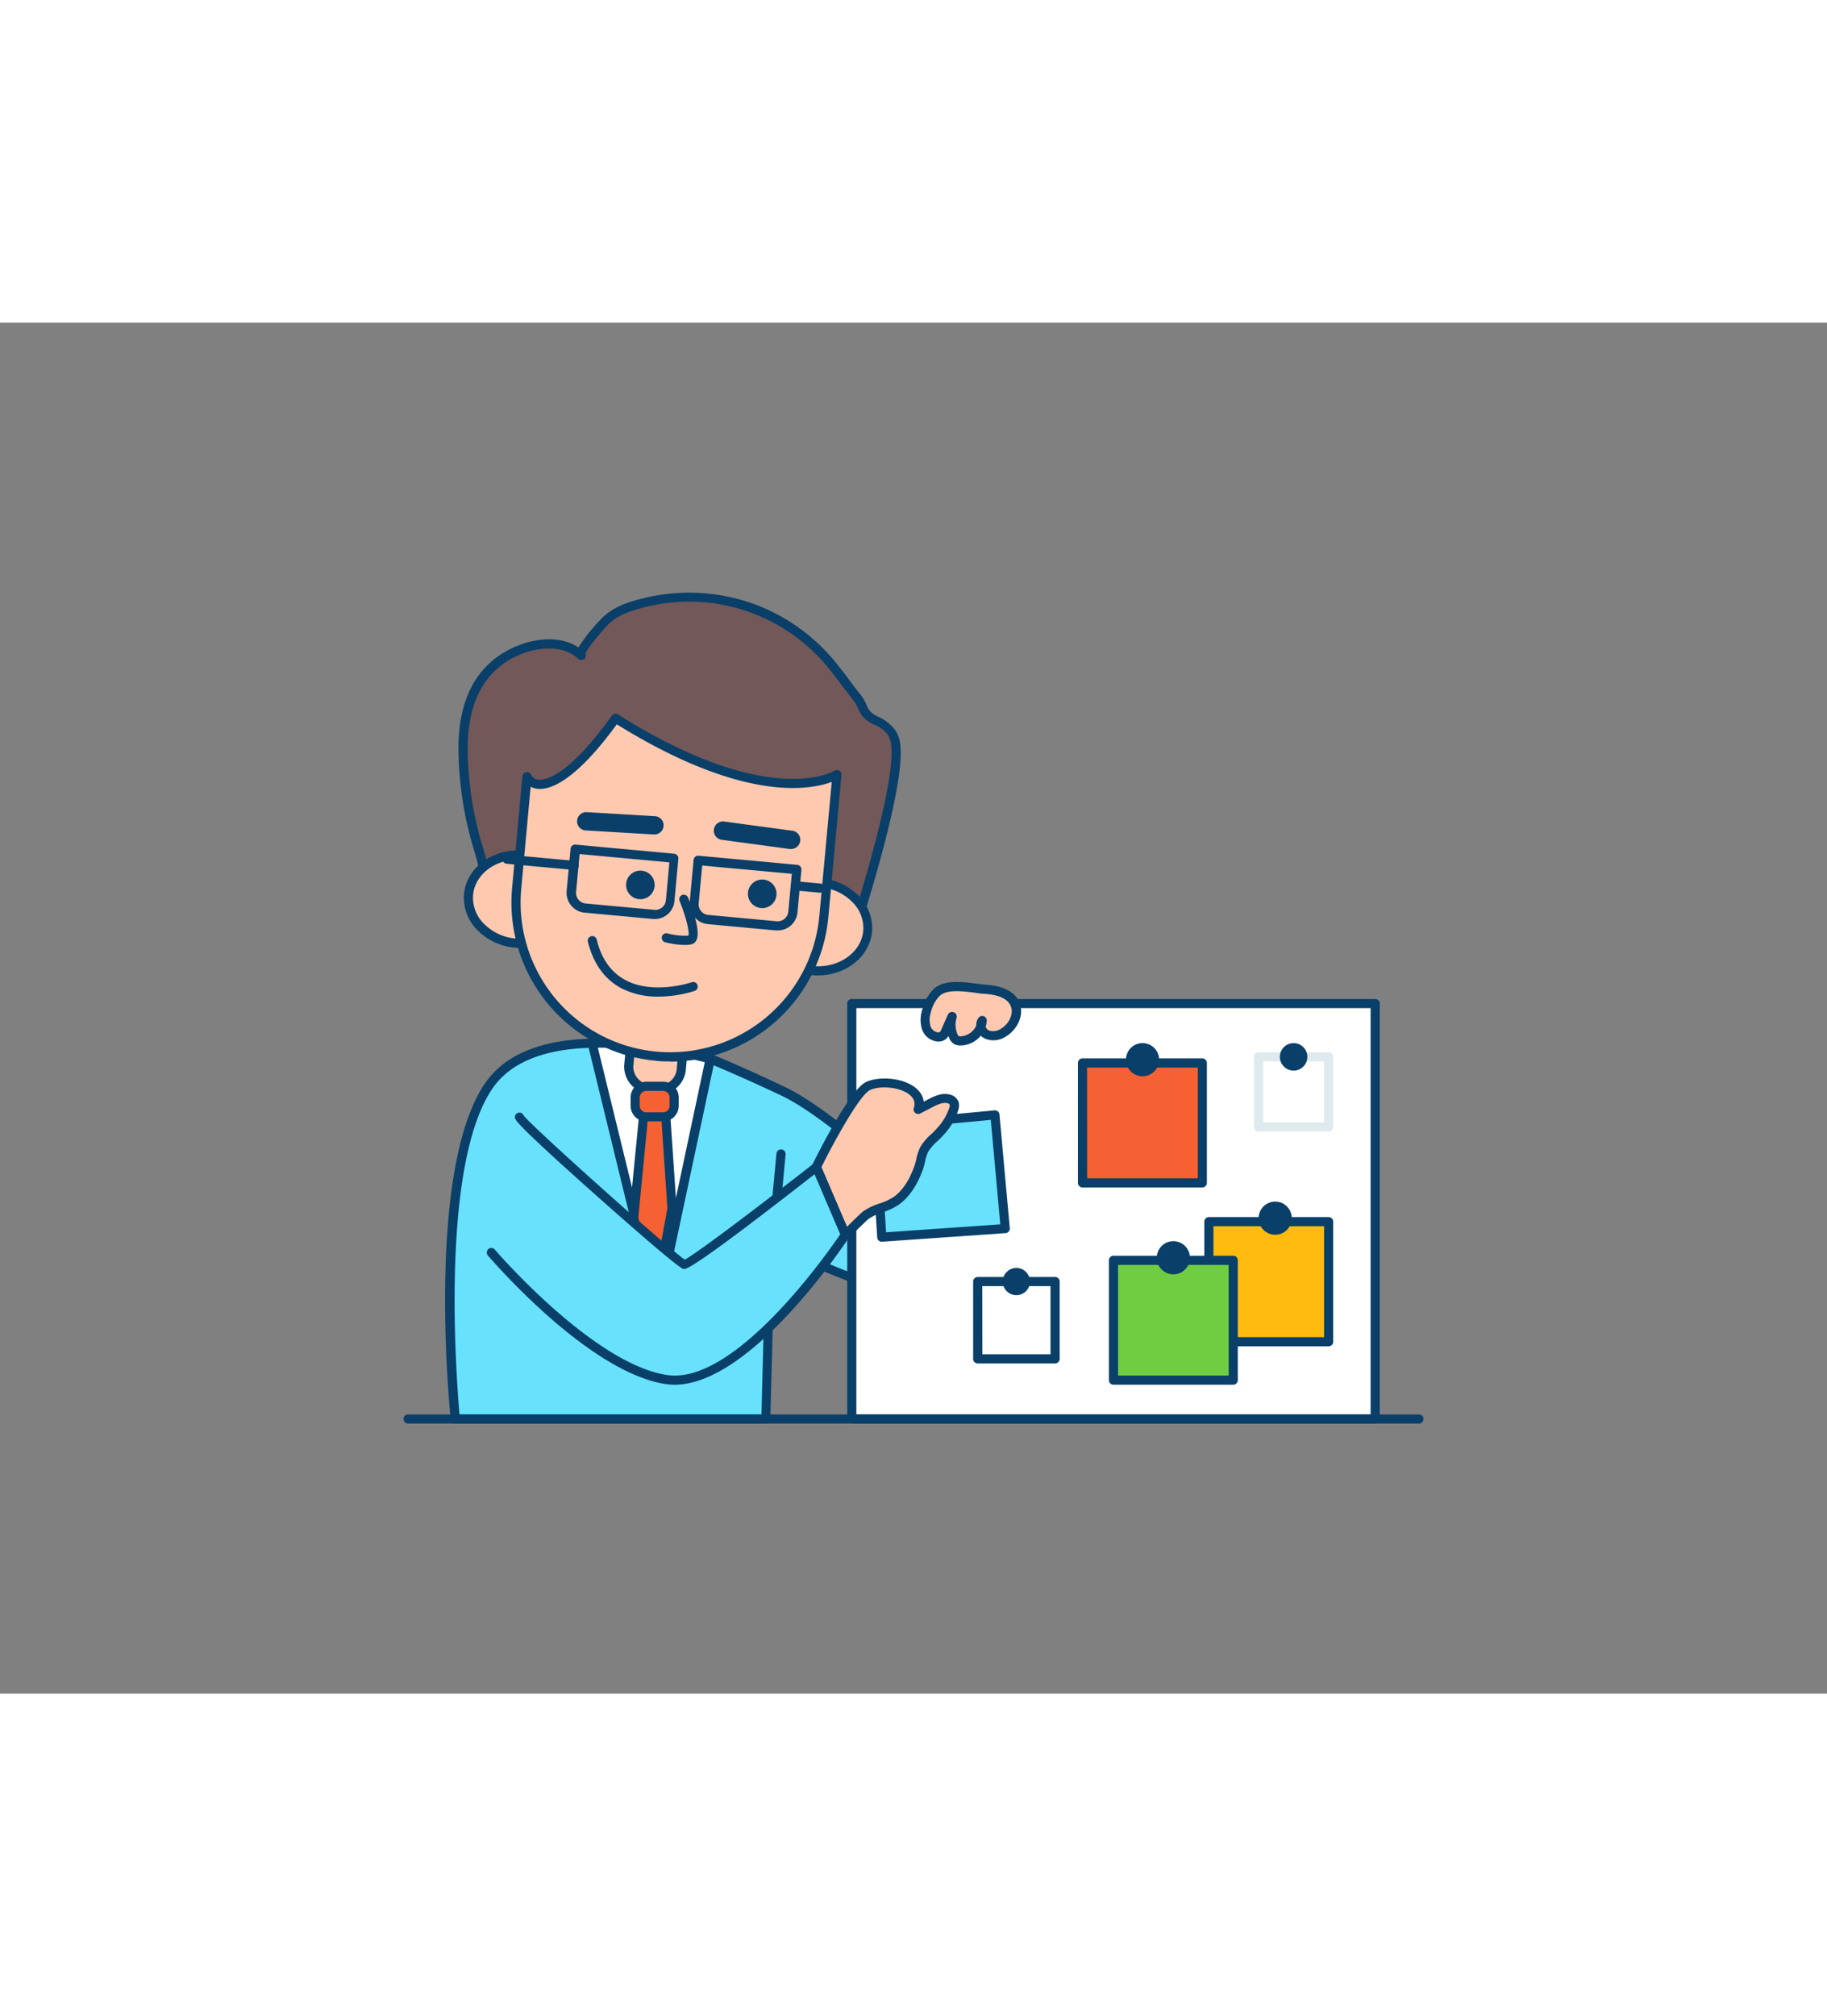 <svg xmlns="http://www.w3.org/2000/svg" viewBox="0 0 400 300" data-imageid="reminder-note-d" imageName="Reminder Note" class="illustrations_image" style="width: 272px;"><rect x="0" y="0" width="400" height="300" fill="#808080" stroke="none"/><g id="_242_reminder_note_outline" data-name="#242_reminder_note_outline"><path d="M204,189.73l-2.89,22.5c-7.13.41-23.7-6.14-32.31-11.85l-1.07,39.52h-68s-5.55-53.84,7.29-72.8c4.63-6.85,13.4-9.21,22.68-9.43,1.74,0,3.5,0,5.26.08a112,112,0,0,1,20.6,3.35s6.35,2.56,16,7.11C182.05,173.2,195.7,187.55,204,189.73Z" fill="#68e1fd" class="target-color"/><path d="M167.68,240.9h-68a1,1,0,0,1-1-.9c-.23-2.21-5.44-54.42,7.45-73.46,4.25-6.28,12.15-9.6,23.49-9.87,1.72,0,3.51,0,5.33.08a113.91,113.91,0,0,1,20.8,3.38l.12,0c.07,0,6.49,2.62,16,7.13,5,2.38,10.65,6.77,16.1,11,6.16,4.8,12,9.34,16.19,10.45a1,1,0,0,1,.73,1.09l-2.89,22.5a1,1,0,0,1-.93.88c-7,.4-22.41-5.54-31.42-11.06l-1,37.75A1,1,0,0,1,167.68,240.9Zm-67.08-2h66.11l1-38.54a1,1,0,0,1,.54-.86,1,1,0,0,1,1,.05c8.12,5.38,23.51,11.59,30.88,11.7l2.67-20.81c-4.48-1.52-10.11-5.91-16.06-10.55-5.36-4.18-10.91-8.5-15.73-10.78-9-4.25-15.17-6.78-15.85-7.06a111.5,111.5,0,0,0-20.35-3.3c-1.76-.09-3.51-.12-5.18-.08-10.65.25-18,3.27-21.87,9C96.22,184.77,100,231.8,100.6,238.9Z" fill="#093f68"/><rect x="186.49" y="149.01" width="114.59" height="90.89" fill="#fff"/><path d="M301.08,240.9H186.49a1,1,0,0,1-1-1V149a1,1,0,0,1,1-1H301.08a1,1,0,0,1,1,1V239.9A1,1,0,0,1,301.08,240.9Zm-113.59-2H300.08V150H187.49Z" fill="#093f68"/><path d="M155.52,161.1l-11.63,54.73-14.23-58.16c1.74,0,3.5,0,5.26.08A112,112,0,0,1,155.52,161.1Z" fill="#fff"/><path d="M143.89,216.83a1,1,0,0,1-1-.77L128.69,157.9a1,1,0,0,1,.18-.84,1,1,0,0,1,.77-.39c1.72,0,3.51,0,5.33.08a113.91,113.91,0,0,1,20.8,3.38,1,1,0,0,1,.73,1.18L144.87,216a1,1,0,0,1-1,.79Zm-13-58.18,12.89,52.69,10.52-49.51a111,111,0,0,0-19.48-3.08C133.53,158.68,132.22,158.64,130.93,158.65Z" fill="#093f68"/><path d="M137.74,156.25h11.53a0,0,0,0,1,0,0v6.63a4.89,4.89,0,0,1-4.89,4.89h-1.74a4.89,4.89,0,0,1-4.89-4.89v-6.63a0,0,0,0,1,0,0Z" transform="translate(15.54 -12.53) rotate(5.29)" fill="#ffc9b0"/><path d="M144.29,168.85a5.15,5.15,0,0,1-.55,0l-1.73-.16a5.9,5.9,0,0,1-5.33-6.41l.62-6.61a1,1,0,0,1,1.08-.9l11.48,1.06a1,1,0,0,1,.9,1.09l-.61,6.6A5.89,5.89,0,0,1,144.29,168.85Zm-5.09-12-.52,5.61a3.83,3.83,0,0,0,.88,2.85,3.87,3.87,0,0,0,2.63,1.39l1.74.16h0a3.89,3.89,0,0,0,4.23-3.52l.52-5.61Z" fill="#093f68"/><path d="M107.59,123.33c-1.33-2.19-2-5.66-2.7-7.75A77.62,77.62,0,0,1,101.4,94c-.18-9.51,2.61-18.21,11.85-22.21,4.56-2,10.41-2.39,14,1-.91-.85,4.35-6.6,5.06-7.33,2.21-2.28,4.81-3.19,7.89-4a40.32,40.32,0,0,1,42.15,13.74c1.88,2.33,3.61,4.77,5.46,7.09.8,1,1.07,2.4,1.92,3.36,1,1.19,2.48,1.42,3.69,2.31,2.29,1.68,2.75,3.23,2.74,6.24,0,10.52-8.82,37.67-8.82,37.67l-7-1.9c-2.94-.8-6.74-.41-9.76-.6L148.32,128c-10.77-.66-21.59,1.16-32.27-1-2.12-.43-5.77-.93-7.45-2.43A5.42,5.42,0,0,1,107.59,123.33Z" fill="#725858"/><path d="M187.38,132.9a1.15,1.15,0,0,1-.26,0l-7-1.91a25.9,25.9,0,0,0-6.37-.5c-1.12,0-2.18,0-3.19-.06L148.25,129c-4.07-.25-8.25-.14-12.28,0-6.6.18-13.42.36-20.12-1l-.93-.18c-2.25-.42-5.33-1-7-2.48a6.4,6.4,0,0,1-1.2-1.49,25.84,25.84,0,0,1-2.31-6.24c-.17-.64-.33-1.23-.49-1.73a78.35,78.35,0,0,1-3.54-21.83c-.22-11.68,4-19.47,12.45-23.14,4.13-1.78,9.71-2.55,13.82.17a37.86,37.86,0,0,1,5-6.27c2.49-2.56,5.49-3.52,8.35-4.28a42.14,42.14,0,0,1,25.3,1.12,41.6,41.6,0,0,1,17.89,13c1,1.23,2,2.51,2.9,3.75s1.69,2.24,2.57,3.34a8.93,8.93,0,0,1,1,1.82,6,6,0,0,0,.86,1.5,5.36,5.36,0,0,0,1.85,1.21,9.9,9.9,0,0,1,1.68,1c2.67,2,3.16,3.91,3.15,7,0,10.56-8.51,36.87-8.87,38A1,1,0,0,1,187.38,132.9ZM180.64,129l6.08,1.65c1.52-4.8,8.47-27.29,8.48-36.46,0-2.74-.34-4-2.33-5.44A9,9,0,0,0,191.5,88,7.36,7.36,0,0,1,189,86.34a8,8,0,0,1-1.18-2,6.62,6.62,0,0,0-.77-1.4c-.88-1.12-1.74-2.25-2.6-3.39s-1.88-2.49-2.86-3.7a39.3,39.3,0,0,0-41.11-13.4c-3.24.87-5.5,1.76-7.44,3.74-1.58,1.63-4.52,5.16-4.85,6.25a1,1,0,0,1-1.6,1.12c-3.47-3.25-9.15-2.47-13-.82C106,76.07,102.2,83.22,102.4,94a75.8,75.8,0,0,0,3.45,21.26c.16.53.33,1.14.51,1.8a24.33,24.33,0,0,0,2.08,5.73h0a4.12,4.12,0,0,0,.82,1c1.24,1.11,4.12,1.66,6,2l1,.18c6.48,1.32,13.18,1.14,19.66,1,4.08-.11,8.3-.22,12.47,0l22.3,1.36c.95.06,2,.07,3.07.06a27.16,27.16,0,0,1,6.89.57Z" fill="#093f68"/><ellipse cx="113.74" cy="126.16" rx="9.65" ry="11.2" transform="translate(-22.37 227.79) rotate(-84.71)" fill="#ffc9b0"/><path d="M114.05,136.83q-.64,0-1.29-.06a13.14,13.14,0,0,1-8.26-3.85,10,10,0,0,1-2.91-7.88c.54-5.85,6.43-10.11,13.13-9.48s11.7,5.88,11.16,11.73h0C125.38,132.75,120.2,136.83,114.05,136.83Zm-.63-19.33c-5.12,0-9.43,3.29-9.84,7.72a8,8,0,0,0,2.36,6.31,11.15,11.15,0,0,0,7,3.25c5.6.51,10.51-2.93,11-7.68h0c.44-4.75-3.76-9-9.36-9.55C114.16,117.52,113.79,117.5,113.42,117.5Zm11.47,9.7h0Z" fill="#093f68"/><ellipse cx="178.74" cy="132.18" rx="9.65" ry="11.2" transform="translate(30.66 297.98) rotate(-84.71)" fill="#ffc9b0"/><path d="M179.05,142.84c-.42,0-.86,0-1.29-.06a13,13,0,0,1-8.25-3.84,9.73,9.73,0,0,1,1.39-15.1A13.49,13.49,0,0,1,188,125.42a10,10,0,0,1,2.92,7.88C190.38,138.77,185.2,142.84,179.05,142.84Zm-.64-19.33a10.93,10.93,0,0,0-6.35,2A7.75,7.75,0,0,0,171,137.55a11,11,0,0,0,7,3.24c5.6.52,10.52-2.92,11-7.67a8,8,0,0,0-2.37-6.31,11,11,0,0,0-7-3.24A10.84,10.84,0,0,0,178.41,123.51Z" fill="#093f68"/><path d="M143.64,160.51h0a33.76,33.76,0,0,1-30.52-36.74l2.26-24.41c1.67,3.41,8.31,2.73,19.4-12.8,34.14,21.46,48.48,12.3,48.48,12.3L180.38,130A33.77,33.77,0,0,1,143.64,160.51Z" fill="#ffc9b0"/><path d="M146.81,161.66c-1.08,0-2.17,0-3.26-.15a34.78,34.78,0,0,1-31.43-37.83l2.26-24.41a1,1,0,0,1,1.9-.35,1.88,1.88,0,0,0,1.66,1.1c1.34.12,6.41-.57,16-14a1,1,0,0,1,1.35-.27c33.22,20.89,47.27,12.4,47.41,12.31a1,1,0,0,1,1.53.93l-2.88,31.14a34.77,34.77,0,0,1-34.56,31.57Zm-30.63-60.09-2.06,22.3a32.76,32.76,0,0,0,29.61,35.65h0a32.82,32.82,0,0,0,35.65-29.61l2.72-29.41c-4.71,1.77-19.39,4.57-47.06-12.6-6.88,9.47-13,14.47-17.26,14.12A4.13,4.13,0,0,1,116.18,101.57Z" fill="#093f68"/><circle cx="140.2" cy="123.04" r="3.13" fill="#093f68"/><circle cx="166.88" cy="124.99" r="3.13" fill="#093f68"/><path d="M149.88,136.18a18.21,18.21,0,0,1-4.26-.6,1,1,0,0,1,.53-1.93,14.47,14.47,0,0,0,4.58.48c.26-.9-.61-4.32-1.94-7.57a1,1,0,0,1,.55-1.31,1,1,0,0,1,1.3.55c.9,2.19,2.87,7.51,1.79,9.42a1.68,1.68,0,0,1-1.23.86A8.2,8.2,0,0,1,149.88,136.18Z" fill="#093f68"/><path d="M143.23,112h-.12l-14.88-.88a2,2,0,1,1,.24-4l14.88.88a2,2,0,0,1-.12,4Z" fill="#093f68"/><path d="M173.08,115.17a1.1,1.1,0,0,1-.26,0l-14.79-2a2,2,0,1,1,.53-4l14.78,2a2,2,0,0,1-.26,4Z" fill="#093f68"/><path d="M143.43,130.5H143l-15-1.39a4.26,4.26,0,0,1-2.94-1.55,4.32,4.32,0,0,1-1-3.17l.86-9.27a1,1,0,0,1,1.09-.9l21.61,2a1,1,0,0,1,.67.36,1,1,0,0,1,.23.73l-.86,9.27a4.32,4.32,0,0,1-4.31,3.93ZM126.9,116.29l-.77,8.28a2.36,2.36,0,0,0,.53,1.71,2.33,2.33,0,0,0,1.59.83l15,1.38h0a2.31,2.31,0,0,0,2.54-2.11l.77-8.27Z" fill="#093f68"/><path d="M170.27,133l-.4,0h0l-15-1.39A4.27,4.27,0,0,1,152,130a4.35,4.35,0,0,1-1-3.17l.86-9.27a1,1,0,0,1,1.09-.91l21.61,2a1,1,0,0,1,.67.36,1,1,0,0,1,.23.73l-.86,9.27A4.33,4.33,0,0,1,170.27,133Zm-.22-2a2.35,2.35,0,0,0,2.54-2.11l.77-8.28-19.62-1.81-.77,8.27a2.36,2.36,0,0,0,.53,1.71,2.29,2.29,0,0,0,1.59.83l15,1.39Z" fill="#093f68"/><path d="M125.67,119.76h-.09l-14.65-1.35a1,1,0,0,1-.9-1.09,1,1,0,0,1,1.09-.9l14.64,1.35a1,1,0,0,1-.09,2Z" fill="#093f68"/><path d="M179.52,124.74h-.09l-5.34-.5a1,1,0,0,1,.19-2l5.33.5a1,1,0,0,1,.91,1.08A1,1,0,0,1,179.52,124.74Z" fill="#093f68"/><path d="M144.16,147.48a17.27,17.27,0,0,1-8.28-1.91c-3.61-2-6-5.38-7.19-10.16a1,1,0,0,1,1.94-.47c1,4.2,3.11,7.18,6.2,8.87,6.2,3.38,14.52.56,14.6.53a1,1,0,1,1,.66,1.89A26.48,26.48,0,0,1,144.16,147.48Z" fill="#093f68"/><rect x="139.06" y="167.1" width="8.54" height="6.72" rx="2.48" fill="#f56132"/><path d="M145.12,174.82h-3.58a3.48,3.48,0,0,1-3.48-3.48v-1.76a3.48,3.48,0,0,1,3.48-3.48h3.58a3.48,3.48,0,0,1,3.48,3.48v1.76A3.48,3.48,0,0,1,145.12,174.82Zm-3.58-6.72a1.48,1.48,0,0,0-1.48,1.48v1.76a1.48,1.48,0,0,0,1.48,1.48h3.58a1.48,1.48,0,0,0,1.48-1.48v-1.76a1.48,1.48,0,0,0-1.48-1.48Z" fill="#093f68"/><polygon points="147.13 193.84 143.33 214.65 138.74 195.87 140.88 173.82 145.77 173.82 147.13 193.84" fill="#f56132"/><path d="M143.33,215.65a1,1,0,0,1-1-.76l-4.59-18.79a.93.93,0,0,1,0-.33l2.15-22a1,1,0,0,1,1-.91h4.89a1,1,0,0,1,1,.94l1.35,20a1,1,0,0,1,0,.25l-3.79,20.81a1,1,0,0,1-1,.82Zm-3.58-19.86,3.44,14.07,2.93-16.08-1.28-19h-3.05Z" fill="#093f68"/><path d="M169.36,200.05h-.1a1,1,0,0,1-.9-1.09L170,181.83a1,1,0,1,1,2,.18l-1.62,17.13A1,1,0,0,1,169.36,200.05Z" fill="#093f68"/><polygon points="191.51 175.85 193.06 200.11 220.09 198.24 217.83 173.36 191.51 175.85" fill="#68e1fd" class="target-color"/><path d="M193.05,201.11a1,1,0,0,1-.65-.24,1,1,0,0,1-.34-.69l-1.55-24.26a1,1,0,0,1,.91-1.06l26.31-2.49a1,1,0,0,1,.74.22,1,1,0,0,1,.35.68l2.26,24.88a1,1,0,0,1-.93,1.08l-27,1.88Zm-.48-24.35L194,199.05l25-1.74-2.08-22.86Z" fill="#093f68"/><path d="M178.74,184.76s7.85-16,11.27-17.66c2.84-1.39,8.76-.79,10.69,2.07a3.34,3.34,0,0,1,.35,3l2.63-1.36c1.27-.66,2.69-1.33,4.07-1a1.6,1.6,0,0,1,1.15.94,1.85,1.85,0,0,1,0,1,13,13,0,0,1-3,5.19c-1.07,1.26-2.76,2.46-3.53,3.92-.63,1.19-.78,2.85-1.26,4.13a14.77,14.77,0,0,1-4.8,7.07c-2,1.48-4.79,1.73-6.73,3.19-.54.41-4.46,4.28-4.45,4.29Z" fill="#ffc9b0"/><path d="M185.1,200.59a1,1,0,0,1-.91-.59,1.42,1.42,0,0,1-.08-.18l-6.29-14.66a1,1,0,0,1,0-.84c.82-1.67,8.11-16.35,11.73-18.12,3.06-1.5,9.64-1,12,2.41a4.25,4.25,0,0,1,.69,1.85l1-.52c1.5-.77,3.1-1.49,4.79-1a2.55,2.55,0,0,1,1.84,1.6,2.85,2.85,0,0,1,0,1.51,13.71,13.71,0,0,1-3.22,5.62,19.35,19.35,0,0,1-1.42,1.45,10,10,0,0,0-2,2.29,9.47,9.47,0,0,0-.7,2.18,14.61,14.61,0,0,1-.51,1.83c-1.29,3.48-3,5.94-5.15,7.53a14.36,14.36,0,0,1-3.63,1.73,11.77,11.77,0,0,0-3.09,1.45c-.43.33-3.93,3.77-4.31,4.16a1,1,0,0,1-.34.25A1,1,0,0,1,185.1,200.59Zm-5.26-15.8,5.6,13.06c.27-.28.6-.59,1-1,2.13-2.08,2.42-2.29,2.53-2.38a13.63,13.63,0,0,1,3.61-1.73,12.71,12.71,0,0,0,3.13-1.46c1.88-1.38,3.29-3.48,4.45-6.61a14,14,0,0,0,.45-1.6,11.06,11.06,0,0,1,.87-2.66,11.46,11.46,0,0,1,2.37-2.8,17,17,0,0,0,1.27-1.3,12,12,0,0,0,2.8-4.77,1.35,1.35,0,0,0,0-.45.74.74,0,0,0-.46-.28c-1-.27-2.16.26-3.35.88l-2.63,1.36a1,1,0,0,1-1.13-.15,1,1,0,0,1-.27-1.1,2.34,2.34,0,0,0-.24-2.1c-1.55-2.3-6.86-3-9.43-1.73C188.23,169.08,182.86,178.7,179.84,184.79Z" fill="#093f68"/><path d="M113.74,173.82c0,1.13,34.74,32,36.07,32.26s28.93-21.32,28.93-21.32l6.36,14.83s-22.46,34.21-39.21,31.68-38.32-27.79-38.32-27.79" fill="#68e1fd" class="target-color"/><path d="M147.69,232.4a12.61,12.61,0,0,1-1.95-.14c-16.93-2.56-38-27.09-38.93-28.13a1,1,0,0,1,.11-1.41,1,1,0,0,1,1.41.11c.22.25,21.51,25,37.71,27.45,14.91,2.25,35.23-26.83,37.92-30.79l-5.63-13.14c-27,21.08-28.16,20.83-28.73,20.7-1.07-.22-10.92-8.84-19-16-17.87-15.92-17.87-16.62-17.87-17.19a1,1,0,0,1,1-1,1,1,0,0,1,.93.64c1.67,2.32,31.44,28.92,35.25,31.53,2.74-1.38,18.52-13.44,28.2-21a1,1,0,0,1,.87-.19,1,1,0,0,1,.67.58L186,199.2a1,1,0,0,1-.09.94C185,201.51,164.55,232.4,147.69,232.4Zm2-27.3Zm-34.93-31.28Zm0,0Zm-.1-.41Z" fill="#093f68"/><path d="M205.08,146.58a8.5,8.5,0,0,0-2.18,4,6.27,6.27,0,0,0-.12,3.66,2.94,2.94,0,0,0,2.73,2.12,1.59,1.59,0,0,0,1-.37,2.28,2.28,0,0,0,.52-.84l1.45-3.27a6.22,6.22,0,0,0,.27,4.31,1.73,1.73,0,0,0,.57.78,1.67,1.67,0,0,0,1,.24,4.93,4.93,0,0,0,4.76-4.45,2.19,2.19,0,0,0,1.06,3.08,4,4,0,0,0,3.57-.45c2.21-1.29,3.6-4.27,2.4-6.54s-3.94-2.75-6.37-2.93C212.71,145.65,207.46,144.33,205.08,146.58Z" fill="#ffc9b0"/><path d="M210.3,158.17a2.83,2.83,0,0,1-1.56-.41,2.77,2.77,0,0,1-.92-1.2l-.18-.45a2.73,2.73,0,0,1-.46.58,2.61,2.61,0,0,1-1.62.63,3.94,3.94,0,0,1-3.73-2.8,7.06,7.06,0,0,1,.11-4.25,9.3,9.3,0,0,1,2.46-4.42h0c2.25-2.12,6.22-1.61,9.42-1.2.71.1,1.38.18,2,.23,1.38.1,5.56.43,7.18,3.46,1.51,2.85-.21,6.37-2.78,7.87a4.88,4.88,0,0,1-4.48.5,3.14,3.14,0,0,1-1-.68A5.85,5.85,0,0,1,210.3,158.17Zm-1.83-7.33a1.12,1.12,0,0,1,.35.06,1,1,0,0,1,.61,1.23,5.25,5.25,0,0,0,.22,3.62,1,1,0,0,0,.22.36.89.89,0,0,0,.42.06h0a4,4,0,0,0,3.44-2.32,2.66,2.66,0,0,1,.51-1.73,1,1,0,0,1,1.8.66,5.08,5.08,0,0,1-.25,1.29,1.43,1.43,0,0,0,.72.82,3,3,0,0,0,2.65-.4c1.73-1,3-3.4,2-5.21-.74-1.39-2.56-2.18-5.56-2.41-.61,0-1.32-.13-2.07-.23-2.63-.34-6.23-.81-7.79.67h0a7.49,7.49,0,0,0-1.91,3.5,5.21,5.21,0,0,0-.13,3.07,2,2,0,0,0,1.73,1.44.62.62,0,0,0,.37-.11,1.89,1.89,0,0,0,.28-.5l1.44-3.28A1,1,0,0,1,208.47,150.84Z" fill="#093f68"/><rect x="237.03" y="162.02" width="26.22" height="26.22" fill="#f56132"/><path d="M263.25,189.24H237a1,1,0,0,1-1-1V162a1,1,0,0,1,1-1h26.23a1,1,0,0,1,1,1v26.22A1,1,0,0,1,263.25,189.24Zm-25.23-2h24.23V163H238Z" fill="#093f68"/><rect x="214.06" y="209.83" width="16.92" height="16.92" fill="#fff"/><path d="M231,227.75H214.06a1,1,0,0,1-1-1V209.83a1,1,0,0,1,1-1H231a1,1,0,0,1,1,1v16.92A1,1,0,0,1,231,227.75Zm-15.92-2H230V210.83H215.06Z" fill="#093f68"/><rect x="264.66" y="196.72" width="26.22" height="26.22" fill="#ffbc0e"/><path d="M290.89,224H264.67a1,1,0,0,1-1-1V196.72a1,1,0,0,1,1-1h26.22a1,1,0,0,1,1,1V223A1,1,0,0,1,290.89,224Zm-25.22-2h24.22V197.72H265.67Z" fill="#093f68"/><rect x="243.78" y="205.18" width="26.22" height="26.22" fill="#70cc40"/><path d="M270,232.4H243.78a1,1,0,0,1-1-1V205.18a1,1,0,0,1,1-1H270a1,1,0,0,1,1,1V231.4A1,1,0,0,1,270,232.4Zm-25.22-2H269V206.18H244.78Z" fill="#093f68"/><path d="M310.65,240.9H89.35a1,1,0,0,1,0-2h221.3a1,1,0,0,1,0,2Z" fill="#093f68"/><rect x="275.56" y="160.66" width="15.33" height="15.33" fill="#fff"/><path d="M290.89,177H275.56a1,1,0,0,1-1-1V160.66a1,1,0,0,1,1-1h15.33a1,1,0,0,1,1,1V176A1,1,0,0,1,290.89,177Zm-14.33-2h13.33V161.66H276.56Z" fill="#dfeaef"/><circle cx="250.14" cy="161.28" r="3.63" fill="#093f68"/><circle cx="279.19" cy="195.96" r="3.63" fill="#093f68"/><circle cx="283.22" cy="160.66" r="3.01" fill="#093f68"/><circle cx="256.89" cy="204.62" r="3.63" fill="#093f68"/><circle cx="222.52" cy="209.83" r="2.98" fill="#093f68"/></g></svg>